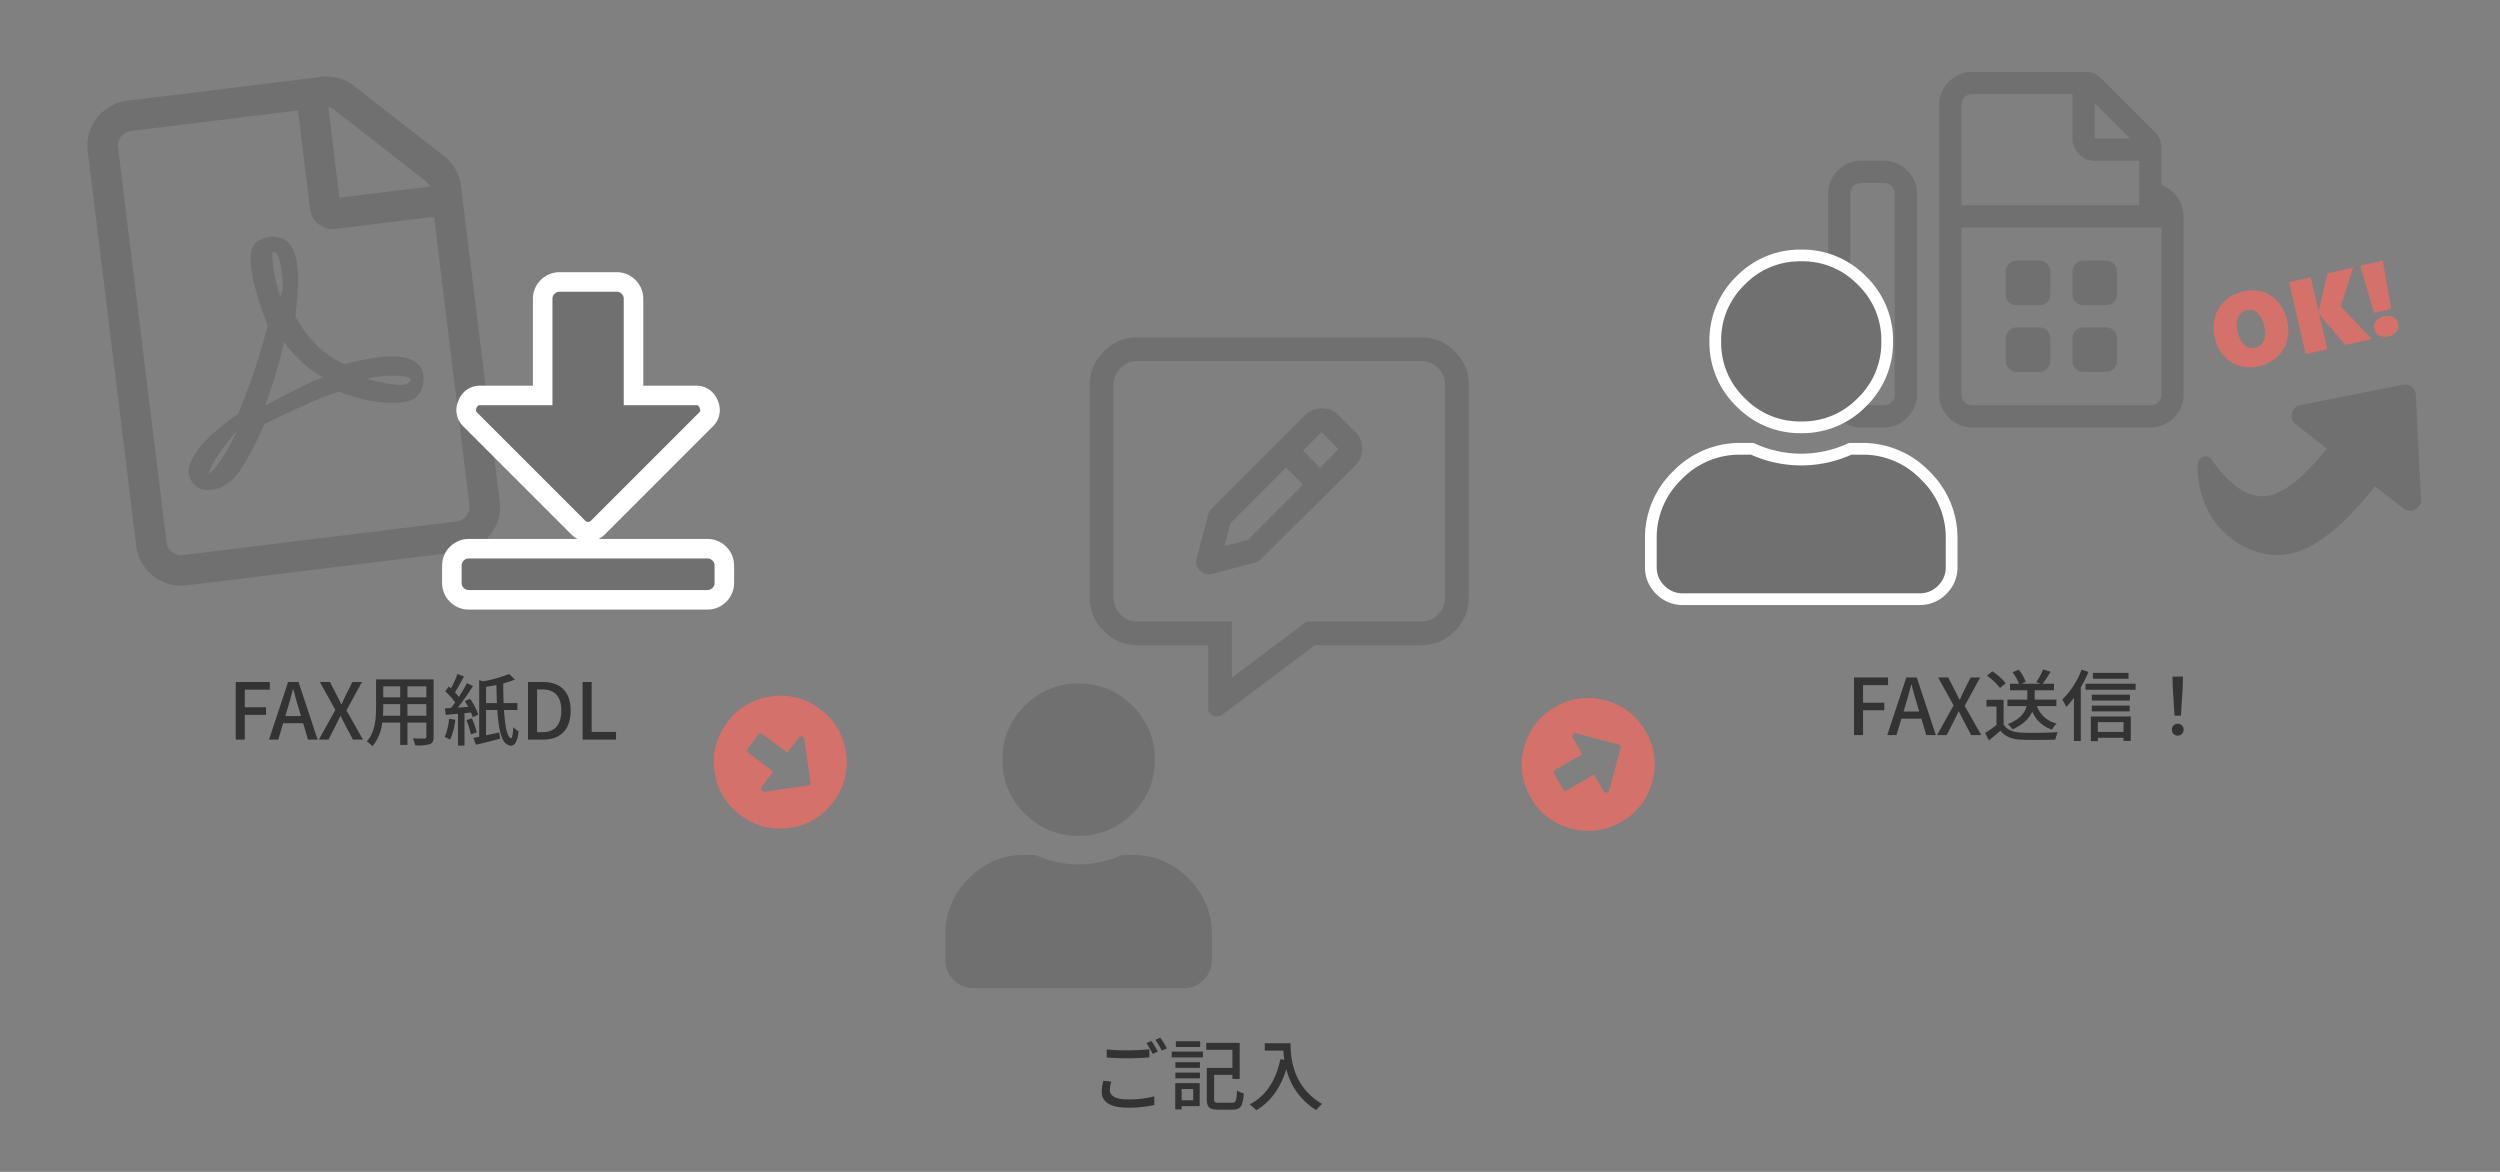 <svg xmlns="http://www.w3.org/2000/svg" xmlns:xlink="http://www.w3.org/1999/xlink" width="640" height="300" viewBox="0 0 640 300">
  <rect x="0" y="0" width="640" height="300" fill="#808080" stroke="none"/>
  <defs>
    <clipPath id="clip-guide_flow_fax_sp">
      <rect width="640" height="300"/>
    </clipPath>
  </defs>
  <g id="guide_flow_fax_sp" clip-path="url(#clip-guide_flow_fax_sp)">
    <path id="パス_34" data-name="パス 34" d="M5.5-25.122a16.341,16.341,0,0,1,12-4.956,16.341,16.341,0,0,1,12,4.956,16.341,16.341,0,0,1,4.956,12,16.341,16.341,0,0,1-4.956,12,16.341,16.341,0,0,1-12,4.956,16.341,16.341,0,0,1-12-4.956,16.341,16.341,0,0,1-4.956-12A16.341,16.341,0,0,1,5.5-25.122Zm4.067,15H17.5v4.854a.749.749,0,0,0,.513.752.685.685,0,0,0,.854-.205l7.861-7.861a.684.684,0,0,0,0-1.094l-7.861-7.861a.685.685,0,0,0-.854-.205.749.749,0,0,0-.513.752v4.854H9.57a.725.725,0,0,0-.82.82v4.375A.725.725,0,0,0,9.57-10.117Z" transform="matrix(0.799, 0.602, -0.602, 0.799, 177.872, 195.065)" fill="#d4716a"/>
    <path id="パス_35" data-name="パス 35" d="M5.5-25.122a16.341,16.341,0,0,1,12-4.956,16.341,16.341,0,0,1,12,4.956,16.341,16.341,0,0,1,4.956,12,16.341,16.341,0,0,1-4.956,12,16.341,16.341,0,0,1-12,4.956,16.341,16.341,0,0,1-12-4.956,16.341,16.341,0,0,1-4.956-12A16.341,16.341,0,0,1,5.5-25.122Zm4.067,15H17.5v4.854a.749.749,0,0,0,.513.752.685.685,0,0,0,.854-.205l7.861-7.861a.684.684,0,0,0,0-1.094l-7.861-7.861a.685.685,0,0,0-.854-.205.749.749,0,0,0-.513.752v4.854H9.57a.725.725,0,0,0-.82.82v4.375A.725.725,0,0,0,9.57-10.117Z" transform="translate(397.992 215.815) rotate(-30)" fill="#d4716a"/>
    <path id="パス_36" data-name="パス 36" d="M90.332-85.449a11.3,11.3,0,0,1,3.418,8.3V3.906a11.3,11.3,0,0,1-3.418,8.3,11.3,11.3,0,0,1-8.3,3.418H11.719a11.3,11.3,0,0,1-8.3-3.418A11.3,11.3,0,0,1,0,3.906V-97.656a11.3,11.3,0,0,1,3.418-8.3,11.3,11.3,0,0,1,8.3-3.418h49.8a11.3,11.3,0,0,1,8.3,3.418Zm-5.615,5.615L64.209-100.342a6.517,6.517,0,0,0-1.709-1.221v23.438H85.938A6.517,6.517,0,0,0,84.717-79.834ZM82.031,7.813a3.761,3.761,0,0,0,3.906-3.906V-70.312H60.547a5.651,5.651,0,0,1-4.15-1.709,5.651,5.651,0,0,1-1.709-4.15v-25.391H11.719a3.8,3.8,0,0,0-2.808,1.1,3.8,3.8,0,0,0-1.1,2.808V3.906a3.761,3.761,0,0,0,3.906,3.906ZM76.66-33.936q2.441,1.953,1.221,5.859T72.266-24.17q-7.08,0-15.869-4.639Q52-28.32,36.377-22.949a81.528,81.528,0,0,1-7.568,10.986Q25.391-8.3,21.973-7.935t-5-1.465a5.094,5.094,0,0,1-1.343-4.028q1.465-6.1,14.4-12.939A170.252,170.252,0,0,0,40.283-47.852Q36.865-61.523,38.33-66.895a4.111,4.111,0,0,1,2.93-3.052,6.7,6.7,0,0,1,5,.244q2.563,1.1,3.052,4.517,1.221,3.906-1.709,15.869,3.662,9.277,10.986,13.672Q73-37.6,76.66-33.936ZM20.752-12.207q0,.244.977-.488a23.48,23.48,0,0,0,3.052-3.174A54.71,54.71,0,0,0,29.3-22.217Q21.729-15.137,20.752-12.207Zm23.193-54.2q-.244,0-.366,1.953A34.6,34.6,0,0,0,43.7-59.57a25.213,25.213,0,0,0,.732,4.639q1.221-1.709,1.1-6.592T43.945-66.406ZM37.109-27.588q12.451-4.883,15.625-5.371a30.059,30.059,0,0,1-8.789-10.254A128.594,128.594,0,0,1,37.109-27.588Zm37.354-1.465q1.465-.977-1.465-1.709a25.726,25.726,0,0,0-9.033-.488,38.307,38.307,0,0,0,6.592,2.319q2.686.61,3.418.122Z" transform="translate(34.384 135.757) rotate(-7)" fill="#707070"/>
    <path id="パス_37" data-name="パス 37" d="M65.391,5.813H4.359A4.2,4.2,0,0,1,1.271,4.541,4.2,4.2,0,0,1,0,1.453V-2.906A4.2,4.2,0,0,1,1.271-5.994,4.2,4.2,0,0,1,4.359-7.266H65.391a4.2,4.2,0,0,1,3.088,1.271A4.2,4.2,0,0,1,69.75-2.906V1.453a4.2,4.2,0,0,1-1.271,3.088A4.2,4.2,0,0,1,65.391,5.813ZM23.25-71.2a4.2,4.2,0,0,1,1.271-3.088,4.2,4.2,0,0,1,3.088-1.271H42.141a4.2,4.2,0,0,1,3.088,1.271A4.2,4.2,0,0,1,46.5-71.2v24.7H62.484a3.277,3.277,0,0,1,3.27,2.271,3.342,3.342,0,0,1-.727,3.905L37.418-12.715a3.485,3.485,0,0,1-2.543,1.09,3.485,3.485,0,0,1-2.543-1.09L4.723-40.324A3.342,3.342,0,0,1,4-44.229,3.277,3.277,0,0,1,7.266-46.5H23.25Z" transform="translate(115.678 147.737)" fill="#707070"/>
    <path id="パス_37_-_アウトライン" data-name="パス 37 - アウトライン" d="M65.391,8.313H4.359a6.728,6.728,0,0,1-4.856-2,6.728,6.728,0,0,1-2-4.856V-2.906a6.728,6.728,0,0,1,2-4.856,6.728,6.728,0,0,1,4.856-2H32.177a6.363,6.363,0,0,1-1.612-1.181L2.955-38.556a5.809,5.809,0,0,1-1.28-6.6,6.112,6.112,0,0,1,2.167-2.828A5.879,5.879,0,0,1,7.266-49H20.75V-71.2a6.728,6.728,0,0,1,2-4.856,6.728,6.728,0,0,1,4.856-2H42.141a6.728,6.728,0,0,1,4.856,2A6.728,6.728,0,0,1,49-71.2V-49H62.484a5.879,5.879,0,0,1,3.424,1.014,6.112,6.112,0,0,1,2.167,2.828,5.809,5.809,0,0,1-1.28,6.6L39.186-10.947a6.363,6.363,0,0,1-1.612,1.181H65.391a6.728,6.728,0,0,1,4.856,2,6.728,6.728,0,0,1,2,4.856V1.453a6.728,6.728,0,0,1-2,4.856A6.728,6.728,0,0,1,65.391,8.313ZM4.359-4.766a1.715,1.715,0,0,0-1.32.539A1.715,1.715,0,0,0,2.5-2.906V1.453a1.715,1.715,0,0,0,.539,1.32,1.715,1.715,0,0,0,1.32.539H65.391a1.715,1.715,0,0,0,1.32-.539,1.715,1.715,0,0,0,.539-1.32V-2.906a1.715,1.715,0,0,0-.539-1.32,1.715,1.715,0,0,0-1.32-.539ZM7.266-44c-.475,0-.694.063-.948.7-.282.7-.118.918.173,1.209L34.1-14.483a1,1,0,0,0,.775.358,1,1,0,0,0,.775-.358L63.26-42.092c.291-.291.455-.5.173-1.209-.254-.636-.473-.7-.948-.7H44V-71.2a1.715,1.715,0,0,0-.539-1.32,1.715,1.715,0,0,0-1.32-.539H27.609a1.715,1.715,0,0,0-1.32.539,1.715,1.715,0,0,0-.539,1.32V-44Z" transform="translate(115.678 147.737)" fill="#fff"/>
    <path id="パス_38" data-name="パス 38" d="M84.875-84.875a11.652,11.652,0,0,1,8.525,3.6A11.652,11.652,0,0,1,97-72.75v54.563a11.652,11.652,0,0,1-3.6,8.525,11.652,11.652,0,0,1-8.525,3.6H57.594L33.912,11.746a2.335,2.335,0,0,1-1.326.379,2.009,2.009,0,0,1-2.273-2.273V-6.062H12.125A11.652,11.652,0,0,1,3.6-9.662,11.652,11.652,0,0,1,0-18.187V-72.75a11.652,11.652,0,0,1,3.6-8.525,11.652,11.652,0,0,1,8.525-3.6Zm6.063,66.688V-72.75a5.826,5.826,0,0,0-1.8-4.263,5.826,5.826,0,0,0-4.263-1.8H12.125a5.826,5.826,0,0,0-4.263,1.8,5.826,5.826,0,0,0-1.8,4.263v54.563a5.826,5.826,0,0,0,1.8,4.263,5.826,5.826,0,0,0,4.263,1.8h24.25v14.4L53.994-10.988l1.516-1.137H84.875a5.826,5.826,0,0,0,4.263-1.8A5.826,5.826,0,0,0,90.938-18.187ZM63.656-64.982l4.357,4.357a5.783,5.783,0,0,1,1.705,4.263A5.783,5.783,0,0,1,68.014-52.1L43.953-28.229a5.057,5.057,0,0,1-1.326.947L31.07-24.25h-.758a2.523,2.523,0,0,1-2.084-.947,2.721,2.721,0,0,1-.947-2.842L30.313-39.6a4.447,4.447,0,0,1,.947-1.516L55.131-64.982a5.783,5.783,0,0,1,4.263-1.705A5.783,5.783,0,0,1,63.656-64.982Zm-23.3,32.018L54.563-47.174l-4.357-4.357L36-37.322,34.48-31.449ZM58.92-51.531l4.736-4.736L59.3-60.625l-4.736,4.736Z" transform="translate(279 171.228)" fill="#707070"/>
    <path id="パス_39" data-name="パス 39" d="M47.912-34.963A18.787,18.787,0,0,1,34.125-29.25a18.787,18.787,0,0,1-13.787-5.713A18.787,18.787,0,0,1,14.625-48.75a18.787,18.787,0,0,1,5.713-13.787A18.787,18.787,0,0,1,34.125-68.25a18.787,18.787,0,0,1,13.787,5.713A18.787,18.787,0,0,1,53.625-48.75,18.787,18.787,0,0,1,47.912-34.963Zm-.076,10.588a19.644,19.644,0,0,1,14.4,6.018,19.644,19.644,0,0,1,6.018,14.4v6.4a7.052,7.052,0,0,1-2.133,5.18,7.052,7.052,0,0,1-5.18,2.133H7.313a7.052,7.052,0,0,1-5.18-2.133A7.052,7.052,0,0,1,0,2.438v-6.4a19.644,19.644,0,0,1,6.018-14.4,19.644,19.644,0,0,1,14.4-6.018H23a26.455,26.455,0,0,0,11.121,2.438,26.455,26.455,0,0,0,11.121-2.437Z" transform="translate(242 243.228)" fill="#707070"/>
    <path id="パス_40" data-name="パス 40" d="M48.344-2.844a2.768,2.768,0,0,1-2.044-.8,2.768,2.768,0,0,1-.8-2.044v-5.687a2.768,2.768,0,0,1,.8-2.044,2.768,2.768,0,0,1,2.044-.8h5.688a2.768,2.768,0,0,1,2.044.8,2.768,2.768,0,0,1,.8,2.044v5.688a2.768,2.768,0,0,1-.8,2.044,2.768,2.768,0,0,1-2.044.8Zm0-17.062a2.768,2.768,0,0,1-2.044-.8,2.768,2.768,0,0,1-.8-2.044v-5.687a2.768,2.768,0,0,1,.8-2.044,2.768,2.768,0,0,1,2.044-.8h5.688a2.768,2.768,0,0,1,2.044.8,2.768,2.768,0,0,1,.8,2.044v5.688a2.768,2.768,0,0,1-.8,2.044,2.768,2.768,0,0,1-2.044.8ZM65.406-2.844a2.768,2.768,0,0,1-2.044-.8,2.768,2.768,0,0,1-.8-2.044v-5.687a2.768,2.768,0,0,1,.8-2.044,2.768,2.768,0,0,1,2.044-.8h5.688a2.768,2.768,0,0,1,2.044.8,2.768,2.768,0,0,1,.8,2.044v5.688a2.768,2.768,0,0,1-.8,2.044,2.768,2.768,0,0,1-2.044.8Zm0-17.062a2.768,2.768,0,0,1-2.044-.8,2.768,2.768,0,0,1-.8-2.044v-5.687a2.768,2.768,0,0,1,.8-2.044,2.768,2.768,0,0,1,2.044-.8h5.688a2.768,2.768,0,0,1,2.044.8,2.768,2.768,0,0,1,.8,2.044v5.688a2.768,2.768,0,0,1-.8,2.044,2.768,2.768,0,0,1-2.044.8ZM14.219-56.875a8.227,8.227,0,0,1,6.043,2.488,8.227,8.227,0,0,1,2.488,6.043V2.844a8.227,8.227,0,0,1-2.488,6.043,8.227,8.227,0,0,1-6.043,2.488H8.531A8.227,8.227,0,0,1,2.488,8.887,8.227,8.227,0,0,1,0,2.844V-48.344a8.227,8.227,0,0,1,2.488-6.043,8.227,8.227,0,0,1,6.043-2.488ZM17.063,2.844V-48.344a2.768,2.768,0,0,0-.8-2.044,2.768,2.768,0,0,0-2.044-.8H8.531a2.768,2.768,0,0,0-2.044.8,2.768,2.768,0,0,0-.8,2.044V2.844A2.738,2.738,0,0,0,8.531,5.688h5.688a2.738,2.738,0,0,0,2.844-2.844Zm68.25-53.5a8.45,8.45,0,0,1,4.088,3.11A8.181,8.181,0,0,1,91-42.656v45.5a8.227,8.227,0,0,1-2.488,6.043,8.227,8.227,0,0,1-6.043,2.488h-45.5a8.227,8.227,0,0,1-6.043-2.488,8.227,8.227,0,0,1-2.488-6.043V-71.094a8.227,8.227,0,0,1,2.488-6.043,8.227,8.227,0,0,1,6.043-2.488H65.939a5.319,5.319,0,0,1,3.91,1.6L83.713-64.162a5.319,5.319,0,0,1,1.6,3.91ZM68.25-71.627v9.064h9.064Zm-34.125.533V-45.5h45.5V-56.875H68.25a5.466,5.466,0,0,1-4-1.688,5.466,5.466,0,0,1-1.688-4V-73.937H36.969a2.768,2.768,0,0,0-2.044.8A2.768,2.768,0,0,0,34.125-71.094ZM85.313,2.844V-39.812H34.125V2.844a2.738,2.738,0,0,0,2.844,2.844h45.5a2.738,2.738,0,0,0,2.844-2.844Z" transform="translate(468 98.036)" fill="#707070"/>
    <path id="パス_41" data-name="パス 41" d="M58.078-15.27A2.63,2.63,0,0,0,59-17.344a2.63,2.63,0,0,0-.922-2.074L37.8-36.934a2.625,2.625,0,0,0-3-.4,2.552,2.552,0,0,0-1.613,2.478v10.141a70.131,70.131,0,0,1-9.564-.749,23.587,23.587,0,0,1-6.8-2.074,9.4,9.4,0,0,1-4.206-3.86,12.612,12.612,0,0,1-1.325-6.107,30.477,30.477,0,0,1,1.5-8.643,1.736,1.736,0,0,0-.749-2.189,2,2,0,0,0-2.478.115,23.649,23.649,0,0,0-6.8,7.778A20.058,20.058,0,0,0,0-30.48a21.262,21.262,0,0,0,1.729,8.873,16.8,16.8,0,0,0,4.609,6.165,22.338,22.338,0,0,0,7.26,3.8,44.668,44.668,0,0,0,8.988,1.959q4.609.519,10.6.634V.172A2.552,2.552,0,0,0,34.8,2.649a2.625,2.625,0,0,0,3-.4Z" transform="matrix(0.616, -0.788, 0.788, 0.616, 594.719, 156.226)" fill="#707070"/>
    <path id="パス_42" data-name="パス 42" d="M54.055-39.445A21.2,21.2,0,0,1,38.5-33a21.2,21.2,0,0,1-15.555-6.445A21.2,21.2,0,0,1,16.5-55a21.2,21.2,0,0,1,6.445-15.555A21.2,21.2,0,0,1,38.5-77a21.2,21.2,0,0,1,15.555,6.445A21.2,21.2,0,0,1,60.5-55,21.2,21.2,0,0,1,54.055-39.445ZM53.969-27.5a22.162,22.162,0,0,1,16.242,6.789A22.162,22.162,0,0,1,77-4.469V2.75a7.956,7.956,0,0,1-2.406,5.844A7.956,7.956,0,0,1,68.75,11H8.25A7.956,7.956,0,0,1,2.406,8.594,7.956,7.956,0,0,1,0,2.75V-4.469A22.162,22.162,0,0,1,6.789-20.711,22.162,22.162,0,0,1,23.031-27.5h2.922A29.847,29.847,0,0,0,38.5-24.75,29.847,29.847,0,0,0,51.047-27.5Z" transform="translate(422.616 142.393)" fill="#707070"/>
    <path id="パス_42_-_アウトライン" data-name="パス 42 - アウトライン" d="M38.5-78.5a22.739,22.739,0,0,1,16.615,6.885A22.739,22.739,0,0,1,62-55a22.739,22.739,0,0,1-6.885,16.615A22.739,22.739,0,0,1,38.5-31.5a22.739,22.739,0,0,1-16.615-6.885A22.739,22.739,0,0,1,15-55a22.739,22.739,0,0,1,6.885-16.615A22.739,22.739,0,0,1,38.5-78.5Zm0,44a19.583,19.583,0,0,0,14.494-6.006A19.583,19.583,0,0,0,59-55a19.583,19.583,0,0,0-6.006-14.494A19.583,19.583,0,0,0,38.5-75.5a19.583,19.583,0,0,0-14.494,6.006A19.583,19.583,0,0,0,18-55a19.583,19.583,0,0,0,6.006,14.494A19.583,19.583,0,0,0,38.5-34.5ZM23.031-29H26.28l.3.136A28.494,28.494,0,0,0,38.5-26.25a28.494,28.494,0,0,0,11.923-2.614l.3-.136h3.248a23.709,23.709,0,0,1,17.3,7.228A23.709,23.709,0,0,1,78.5-4.469V2.75a9.442,9.442,0,0,1-2.846,6.9,9.442,9.442,0,0,1-6.9,2.846H8.25a9.442,9.442,0,0,1-6.9-2.846A9.442,9.442,0,0,1-1.5,2.75V-4.469a23.709,23.709,0,0,1,7.228-17.3A23.709,23.709,0,0,1,23.031-29Zm2.6,3h-2.6A20.541,20.541,0,0,0,7.85-19.65,20.541,20.541,0,0,0,1.5-4.469V2.75A6.455,6.455,0,0,0,3.467,7.533,6.455,6.455,0,0,0,8.25,9.5h60.5a6.456,6.456,0,0,0,4.783-1.967A6.456,6.456,0,0,0,75.5,2.75V-4.469A20.541,20.541,0,0,0,69.15-19.65,20.541,20.541,0,0,0,53.969-26h-2.6A31.45,31.45,0,0,1,38.5-23.25,31.45,31.45,0,0,1,25.63-26Z" transform="translate(422.616 142.393)" fill="#fff"/>
    <path id="パス_43" data-name="パス 43" d="M19.841-9.505a10.466,10.466,0,0,1-1.226,5.1A8.742,8.742,0,0,1,15.188-.916,9.835,9.835,0,0,1,10.257.33,9.844,9.844,0,0,1,5.412-.877,8.537,8.537,0,0,1,2.017-4.265,9.988,9.988,0,0,1,.8-9.2,10.9,10.9,0,0,1,2.03-14.4a8.711,8.711,0,0,1,3.441-3.566,10.01,10.01,0,0,1,5.036-1.259,9.728,9.728,0,0,1,4.858,1.206,8.224,8.224,0,0,1,3.309,3.441A10.788,10.788,0,0,1,19.841-9.505ZM13.8-9.347a6.562,6.562,0,0,0-.9-3.678,2.8,2.8,0,0,0-2.452-1.345A3.1,3.1,0,0,0,7.8-13.078a6.081,6.081,0,0,0-.949,3.652,6.01,6.01,0,0,0,.943,3.6,3.007,3.007,0,0,0,2.564,1.292,2.936,2.936,0,0,0,1.78-.58,3.716,3.716,0,0,0,1.226-1.661A6.872,6.872,0,0,0,13.8-9.347ZM32.972,0,28.78-7.989a8.58,8.58,0,0,1-.5-1.305h-.066V0h-5.7V-18.905h5.7v8.991h.066a10.08,10.08,0,0,1,.567-1.318l3.771-7.673h6.75L34-9.888,39.88,0ZM46.446-6.368H41.937l-.712-12.538h5.919Zm.91,4.021a2.453,2.453,0,0,1-.85,1.925A3.31,3.31,0,0,1,44.231.33,3.315,3.315,0,0,1,41.97-.435a2.432,2.432,0,0,1-.877-1.912,2.342,2.342,0,0,1,.85-1.879,3.428,3.428,0,0,1,2.287-.719,3.419,3.419,0,0,1,2.261.719A2.327,2.327,0,0,1,47.355-2.347Z" transform="translate(568.309 95.738) rotate(-13)" fill="#d4716a"/>
    <path id="パス_51" data-name="パス 51" d="M-48.04,0h2.32V-6.34h5.44V-8.28h-5.44v-4.5h6.4v-1.96h-8.72Zm13.28-8c.48-1.6.94-3.22,1.36-4.9h.1c.44,1.66.88,3.3,1.38,4.9l.58,1.98h-4.02Zm-4.76,8h2.36l1.26-4.2h5.12L-29.54,0h2.46l-4.88-14.74h-2.68Zm12.76,0h2.46l1.88-3.66c.36-.76.74-1.5,1.14-2.4h.08c.46.9.84,1.64,1.22,2.4L-18.04,0h2.58L-19.7-7.48l3.96-7.26h-2.44l-1.74,3.46c-.34.68-.62,1.34-1,2.22h-.1c-.44-.88-.76-1.54-1.12-2.22l-1.78-3.46H-26.5l3.96,7.14ZM-4.08-6.12V-9.08H.76v2.96Zm-6.28,0c.06-.74.08-1.48.08-2.16v-.8h4.34v2.96Zm4.42-7.52v2.82h-4.34v-2.82Zm6.7,2.82H-4.08v-2.82H.76Zm1.86-4.6H-12.12V-8.3c0,2.82-.2,6.36-2.38,8.78A6.156,6.156,0,0,1-13.04,1.7a11.472,11.472,0,0,0,2.5-6.06h4.6V1.36h1.86V-4.36H.76V-.78c0,.38-.14.5-.5.5-.38,0-1.7.02-2.98-.04a7.685,7.685,0,0,1,.62,1.8,10.948,10.948,0,0,0,3.74-.32c.72-.28.98-.84.98-1.92ZM6.58-5.36A14.738,14.738,0,0,1,5.44-.68,10.338,10.338,0,0,1,6.86,0a17.57,17.57,0,0,0,1.3-5.08Zm5.6-1.58a8.356,8.356,0,0,1,.44,1.22l1.44-.7a17.728,17.728,0,0,0-2.1-4.02l-1.34.58c.3.46.58.96.86,1.48L8.82-8.2c1.32-1.66,2.76-3.76,3.88-5.52l-1.56-.74a38.7,38.7,0,0,1-2.06,3.54,12.119,12.119,0,0,0-1-1.18c.72-1.12,1.58-2.7,2.3-4.06L8.72-16.8a23.932,23.932,0,0,1-1.68,3.68L6.5-13.6l-.9,1.24A18.389,18.389,0,0,1,8.14-9.52q-.57.78-1.08,1.44c-.58.04-1.1.08-1.58.1l.26,1.66c.92-.1,2-.2,3.12-.3V1.54h1.66V-6.78ZM11-4.98a21.219,21.219,0,0,1,1.18,3.64l1.48-.52A19.3,19.3,0,0,0,12.4-5.44Zm5.04-4.38V-13.5c.86-.14,1.76-.3,2.64-.48.04,1.6.08,3.16.14,4.62Zm8.02,1.78V-9.36H20.54c-.06-1.6-.1-3.3-.1-5.04a23.756,23.756,0,0,0,2.98-.96L21.96-16.8a35.1,35.1,0,0,1-6.7,1.88l-.98-.32V-.72c-.54.1-1.04.2-1.48.28l.66,1.76C15.24.9,17.5.32,19.64-.24l-.24-1.6c-1.12.26-2.28.52-3.36.74V-7.58h2.88c.32,4.7,1,8.2,2.68,8.88,1.3.76,2.44-.14,2.78-3.4a7.681,7.681,0,0,1-1.36-1.08c-.1,1.76-.32,2.92-.6,2.82-1-.28-1.54-3.22-1.78-7.22ZM26.78,0h3.94c4.4,0,6.98-2.64,6.98-7.42,0-4.8-2.58-7.32-7.1-7.32H26.78ZM29.1-1.9V-12.84h1.34c3.16,0,4.86,1.74,4.86,5.42,0,3.66-1.7,5.52-4.86,5.52ZM40.76,0h8.56V-1.96H43.08V-14.74H40.76Z" transform="translate(108.389 189.34)" fill="#333"/>
    <path id="パス_52" data-name="パス 52" d="M-25.84-14.04v2.06c1.6.14,3.32.22,5.36.22,1.88,0,4.18-.12,5.56-.24v-2.08c-1.48.16-3.62.28-5.56.28A51.085,51.085,0,0,1-25.84-14.04Zm1.18,8.24L-26.72-6a12.251,12.251,0,0,0-.4,2.82C-27.12-.56-24.8.88-20.5.88a29.719,29.719,0,0,0,6.86-.7l-.02-2.2a26.543,26.543,0,0,1-6.9.78c-3.08,0-4.48-.98-4.48-2.4A7.678,7.678,0,0,1-24.66-5.8Zm10.28-10.4-1.3.54a20.371,20.371,0,0,1,1.6,2.78l1.32-.58A28.983,28.983,0,0,0-14.38-16.2Zm2.28-.84-1.28.54a20.92,20.92,0,0,1,1.64,2.76l1.3-.58A31.035,31.035,0,0,0-12.1-17.04Zm10.18.92H-8.14v1.46h6.22ZM-3.7-3.9v2.88H-6.66V-3.9Zm1.66-1.5H-8.3V1.32h1.64V.48h4.62ZM-8.26-6.64h6.28V-8.1H-8.26Zm0-2.68h6.28v-1.44H-8.26ZM-9.2-12h7.98v-1.48H-9.2ZM2.88-.38c-1.02,0-1.22-.16-1.22-.96V-7.52H6.34v1.04H8.2v-9.24H-.36v1.78h6.7V-9.3H-.22v7.96c0,2.16.7,2.72,2.9,2.72H6.36c2.1,0,2.64-.92,2.9-4.14a5.423,5.423,0,0,1-1.74-.76C7.38-.88,7.24-.38,6.24-.38ZM14.62-15.62v1.88h4.76a22.1,22.1,0,0,0,.26,2.38l-1.02-.18C17.46-6.12,15.04-2.18,10.74.04a14.225,14.225,0,0,1,1.72,1.5C16.16-.68,18.66-4.18,20.14-9A16.969,16.969,0,0,0,27.8,1.5,9.4,9.4,0,0,1,29.3-.08C21.68-4.58,21.22-12,21.22-15.62Z" transform="translate(309.16 282.688)" fill="#333"/>
    <path id="パス_53" data-name="パス 53" d="M-45.47,0h2.32V-6.34h5.44V-8.28h-5.44v-4.5h6.4v-1.96h-8.72Zm13.28-8c.48-1.6.94-3.22,1.36-4.9h.1c.44,1.66.88,3.3,1.38,4.9l.58,1.98h-4.02Zm-4.76,8h2.36l1.26-4.2h5.12L-26.97,0h2.46l-4.88-14.74h-2.68Zm12.76,0h2.46l1.88-3.66c.36-.76.74-1.5,1.14-2.4h.08c.46.9.84,1.64,1.22,2.4L-15.47,0h2.58l-4.24-7.48,3.96-7.26h-2.44l-1.74,3.46c-.34.68-.62,1.34-1,2.22h-.1c-.44-.88-.76-1.54-1.12-2.22l-1.78-3.46h-2.58l3.96,7.14ZM6.35-7.42V-9.08H.79v-2.38H5.73v-1.68H2.83A33.9,33.9,0,0,0,4.85-16.2l-1.9-.6a17.109,17.109,0,0,1-1.76,3.26l1.14.4H-2.61l1.1-.48a10.666,10.666,0,0,0-1.78-3.12l-1.58.66a11.379,11.379,0,0,1,1.62,2.94H-5.53v1.68h4.44v2.38h-5.1v1.66h4.9c-.38,1.6-1.54,3.34-4.82,4.62A5.841,5.841,0,0,1-4.89-1.46C-2.01-2.74-.55-4.38.17-6.02A8.142,8.142,0,0,0,5.21-1.4a6.911,6.911,0,0,1,1.2-1.56A7.036,7.036,0,0,1,1.35-7.42ZM-6.63-13.26a15.252,15.252,0,0,0-3.42-3.06l-1.38,1.12a15.026,15.026,0,0,1,3.34,3.16Zm-.54,4.24h-4.38V-7.3h2.56v4.7a30.149,30.149,0,0,1-2.9,2.06l.96,1.92c1.04-.86,2-1.66,2.94-2.48C-6.73.44-5.01,1.1-2.47,1.2c2.28.1,6.3.06,8.56-.04a8.472,8.472,0,0,1,.62-1.9c-2.5.16-6.94.22-9.16.14-2.2-.08-3.84-.72-4.72-2.1Zm31.98-6.9H15.69v1.5h9.12Zm-12-.82A21.518,21.518,0,0,1,7.85-9.08,17.647,17.647,0,0,1,8.87-7.2a23.4,23.4,0,0,0,1.96-2.32V1.52h1.76V-12.2a31.9,31.9,0,0,0,1.96-3.98ZM23.53-3.3V-.8H16.95V-3.3ZM15.17,1.56h1.78V.7h6.58v.8h1.86V-4.76H15.17Zm.24-7.62h9.7V-7.54h-9.7Zm9.76-4.28H15.41v1.5h9.76Zm-11.36-2.8v1.54H26.63v-1.54ZM36.59-4.96h1.64l.46-7.36.06-2.64H36.07l.06,2.64Zm.82,5.1a1.466,1.466,0,0,0,1.5-1.52,1.466,1.466,0,0,0-1.5-1.52,1.466,1.466,0,0,0-1.5,1.52A1.466,1.466,0,0,0,37.41.14Z" transform="translate(520.09 188.173)" fill="#333"/>
  </g>
</svg>
